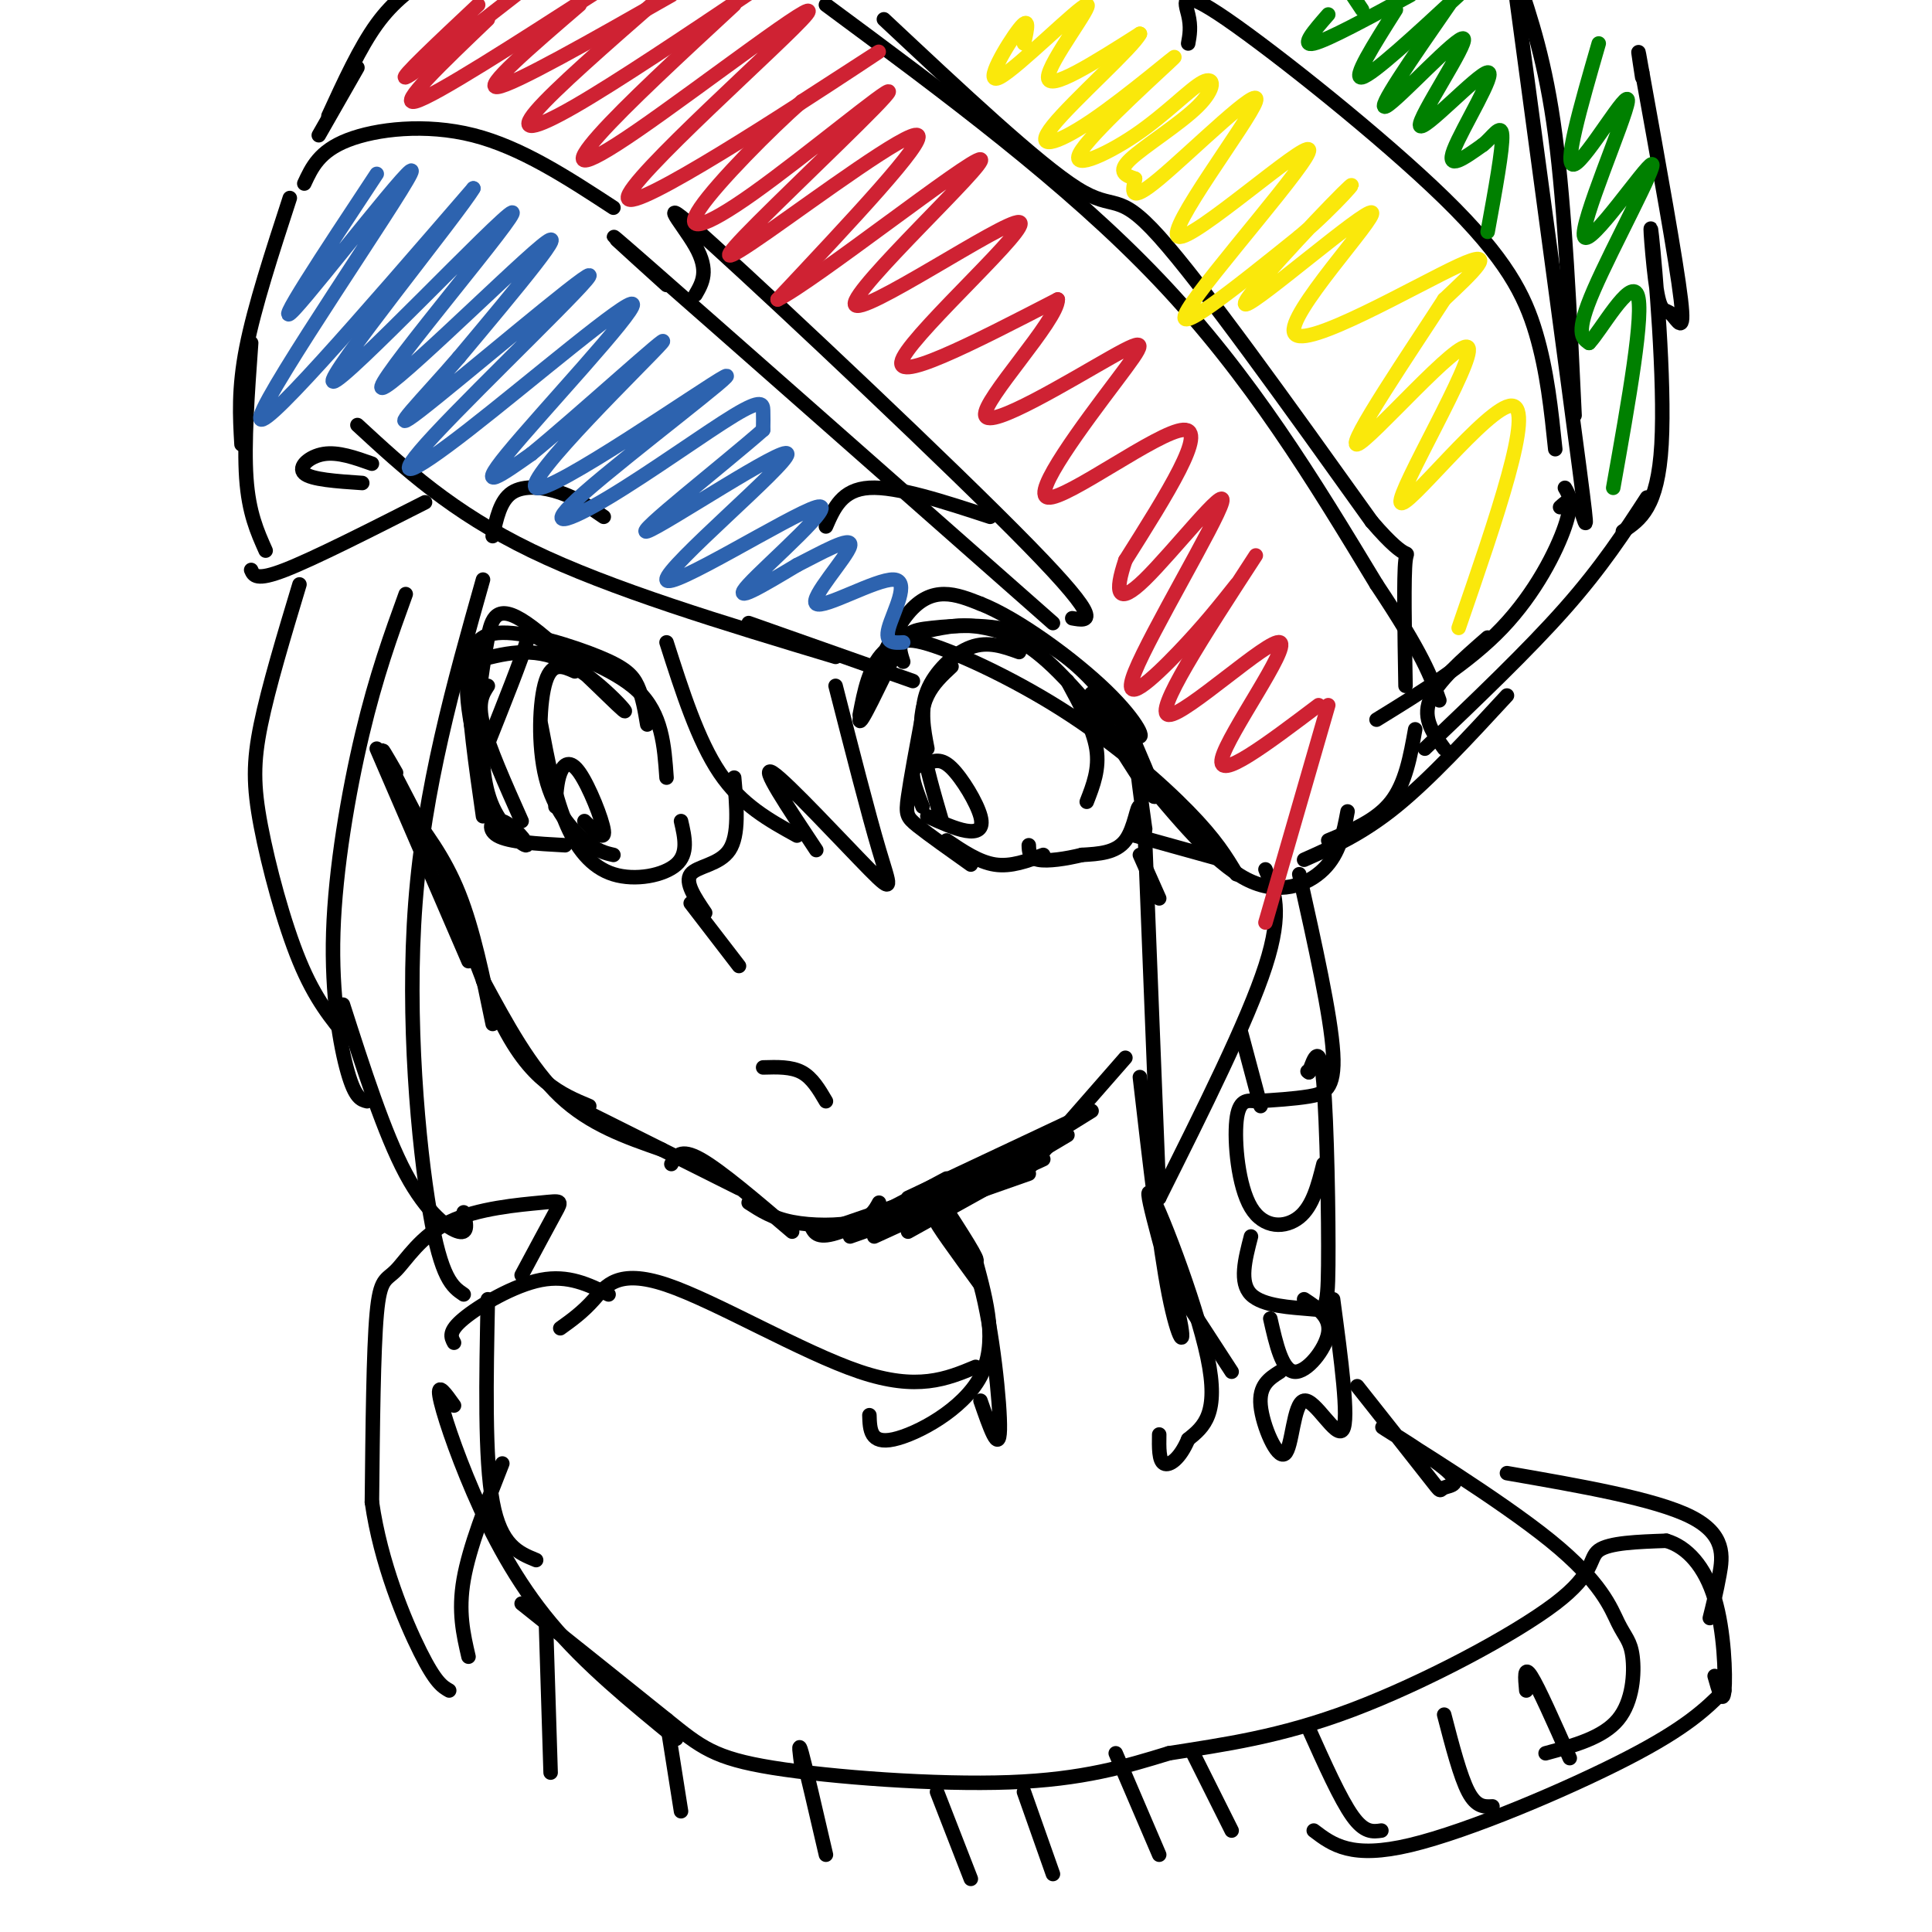 <svg viewBox='0 0 400 400' version='1.1' xmlns='http://www.w3.org/2000/svg' xmlns:xlink='http://www.w3.org/1999/xlink'><g fill='none' stroke='rgb(0,0,0)' stroke-width='3' stroke-linecap='round' stroke-linejoin='round'><path d='M82,160c-1.917,-3.333 -3.833,-6.667 -2,-3c1.833,3.667 7.417,14.333 13,25'/><path d='M78,155c0.000,0.000 19.000,44.000 19,44'/><path d='M84,167c4.000,5.250 8.000,10.500 11,18c3.000,7.500 5.000,17.250 7,27'/><path d='M92,180c3.733,11.222 7.467,22.444 11,30c3.533,7.556 6.867,11.444 10,14c3.133,2.556 6.067,3.778 9,5'/><path d='M100,203c4.917,9.083 9.833,18.167 16,24c6.167,5.833 13.583,8.417 21,11'/><path d='M119,229c0.000,0.000 34.000,17.000 34,17'/><path d='M139,241c0.917,-1.667 1.833,-3.333 6,-1c4.167,2.333 11.583,8.667 19,15'/><path d='M155,249c2.467,1.600 4.933,3.200 9,4c4.067,0.800 9.733,0.800 13,0c3.267,-0.800 4.133,-2.400 5,-4'/><path d='M168,254c0.667,1.333 1.333,2.667 6,1c4.667,-1.667 13.333,-6.333 22,-11'/><path d='M170,255c0.000,0.000 35.000,-12.000 35,-12'/><path d='M176,256c0.000,0.000 37.000,-13.000 37,-13'/><path d='M181,256c0.000,0.000 35.000,-16.000 35,-16'/><path d='M188,255c0.000,0.000 27.000,-15.000 27,-15'/><path d='M189,254c0.000,0.000 32.000,-19.000 32,-19'/><path d='M197,248c0.000,0.000 29.000,-18.000 29,-18'/><path d='M188,248c0.000,0.000 34.000,-16.000 34,-16'/><path d='M189,250c0.000,0.000 35.000,-19.000 35,-19'/><path d='M99,145c0.611,-4.530 1.222,-9.059 2,-13c0.778,-3.941 1.724,-7.293 8,-3c6.276,4.293 17.882,16.233 20,18c2.118,1.767 -5.252,-6.638 -12,-10c-6.748,-3.362 -12.874,-1.681 -19,0'/><path d='M98,137c-2.833,4.000 -0.417,14.000 2,24'/><path d='M100,169c-1.515,-10.585 -3.030,-21.171 -3,-28c0.030,-6.829 1.606,-9.903 7,-10c5.394,-0.097 14.606,2.781 20,5c5.394,2.219 6.970,3.777 8,6c1.030,2.223 1.515,5.112 2,8'/><path d='M138,161c-0.458,-6.601 -0.917,-13.202 -6,-18c-5.083,-4.798 -14.792,-7.792 -19,-10c-4.208,-2.208 -2.917,-3.631 -4,0c-1.083,3.631 -4.542,12.315 -8,21'/><path d='M101,142c-1.083,1.667 -2.167,3.333 -1,8c1.167,4.667 4.583,12.333 8,20'/><path d='M101,157c-0.404,-2.451 -0.809,-4.903 -1,-3c-0.191,1.903 -0.170,8.159 2,13c2.170,4.841 6.489,8.267 7,8c0.511,-0.267 -2.785,-4.226 -5,-5c-2.215,-0.774 -3.347,1.636 -1,3c2.347,1.364 8.174,1.682 14,2'/><path d='M119,139c-2.333,-1.048 -4.667,-2.095 -6,2c-1.333,4.095 -1.667,13.333 0,20c1.667,6.667 5.333,10.762 8,13c2.667,2.238 4.333,2.619 6,3'/><path d='M112,150c1.363,7.202 2.726,14.405 5,20c2.274,5.595 5.458,9.583 10,11c4.542,1.417 10.440,0.262 13,-2c2.560,-2.262 1.780,-5.631 1,-9'/><path d='M115,167c0.143,-2.589 0.286,-5.179 1,-7c0.714,-1.821 2.000,-2.875 4,0c2.000,2.875 4.714,9.679 5,12c0.286,2.321 -1.857,0.161 -4,-2'/><path d='M152,161c0.533,5.956 1.067,11.911 -1,15c-2.067,3.089 -6.733,3.311 -8,5c-1.267,1.689 0.867,4.844 3,8'/><path d='M143,187c0.000,0.000 10.000,13.000 10,13'/><path d='M158,221c2.917,-0.083 5.833,-0.167 8,1c2.167,1.167 3.583,3.583 5,6'/><path d='M178,148c0.952,-4.948 1.903,-9.897 5,-13c3.097,-3.103 8.338,-4.362 12,-5c3.662,-0.638 5.744,-0.656 9,0c3.256,0.656 7.684,1.984 14,8c6.316,6.016 14.519,16.719 17,19c2.481,2.281 -0.759,-3.859 -4,-10'/><path d='M231,147c-3.286,-4.807 -9.502,-11.824 -17,-15c-7.498,-3.176 -16.277,-2.511 -21,-2c-4.723,0.511 -5.390,0.869 -8,6c-2.610,5.131 -7.164,15.035 -7,13c0.164,-2.035 5.047,-16.010 10,-22c4.953,-5.990 9.977,-3.995 15,-2'/><path d='M203,125c7.645,2.997 19.259,11.491 26,18c6.741,6.509 8.611,11.033 6,9c-2.611,-2.033 -9.703,-10.624 -9,-8c0.703,2.624 9.201,16.464 12,20c2.799,3.536 -0.100,-3.232 -3,-10'/><path d='M235,154c0.030,2.648 1.606,14.266 2,17c0.394,2.734 -0.394,-3.418 -1,-4c-0.606,-0.582 -1.030,4.405 -3,7c-1.970,2.595 -5.485,2.797 -9,3'/><path d='M224,177c-3.311,0.822 -7.089,1.378 -9,1c-1.911,-0.378 -1.956,-1.689 -2,-3'/><path d='M211,135c-3.222,-1.156 -6.444,-2.311 -10,-1c-3.556,1.311 -7.444,5.089 -9,9c-1.556,3.911 -0.778,7.956 0,12'/><path d='M197,138c-1.911,1.778 -3.822,3.556 -5,6c-1.178,2.444 -1.622,5.556 -1,10c0.622,4.444 2.311,10.222 4,16'/><path d='M191,148c-1.244,6.689 -2.489,13.378 -3,17c-0.511,3.622 -0.289,4.178 2,6c2.289,1.822 6.644,4.911 11,8'/><path d='M196,174c3.333,2.250 6.667,4.500 10,5c3.333,0.500 6.667,-0.750 10,-2'/><path d='M221,141c2.667,4.917 5.333,9.833 6,14c0.667,4.167 -0.667,7.583 -2,11'/><path d='M191,167c-1.085,-2.775 -2.170,-5.550 -2,-7c0.170,-1.450 1.595,-1.574 3,-2c1.405,-0.426 2.789,-1.156 5,1c2.211,2.156 5.249,7.196 6,10c0.751,2.804 -0.785,3.373 -3,3c-2.215,-0.373 -5.107,-1.686 -8,-3'/><path d='M102,111c0.778,-3.689 1.556,-7.378 4,-9c2.444,-1.622 6.556,-1.178 10,0c3.444,1.178 6.222,3.089 9,5'/><path d='M171,109c1.667,-3.833 3.333,-7.667 9,-8c5.667,-0.333 15.333,2.833 25,6'/><path d='M74,88c9.750,9.000 19.500,18.000 36,26c16.500,8.000 39.750,15.000 63,22'/><path d='M155,129c0.000,0.000 34.000,12.000 34,12'/><path d='M236,177c0.000,0.000 4.000,9.000 4,9'/><path d='M235,173c0.000,0.000 18.000,5.000 18,5'/><path d='M187,137c-0.875,-2.726 -1.750,-5.452 4,-4c5.750,1.452 18.125,7.083 29,14c10.875,6.917 20.250,15.119 26,21c5.750,5.881 7.875,9.440 10,13'/><path d='M236,160c7.622,9.244 15.244,18.489 22,22c6.756,3.511 12.644,1.289 16,-2c3.356,-3.289 4.178,-7.644 5,-12'/><path d='M275,174c5.000,-2.083 10.000,-4.167 13,-8c3.000,-3.833 4.000,-9.417 5,-15'/><path d='M88,104c-11.500,5.833 -23.000,11.667 -29,14c-6.000,2.333 -6.500,1.167 -7,0'/><path d='M77,96c-3.511,-1.244 -7.022,-2.489 -10,-2c-2.978,0.489 -5.422,2.711 -4,4c1.422,1.289 6.711,1.644 12,2'/><path d='M138,59c-8.667,-7.833 -17.333,-15.667 -4,-4c13.333,11.667 48.667,42.833 84,74'/><path d='M144,61c1.429,-2.470 2.857,-4.940 0,-10c-2.857,-5.060 -10.000,-12.708 4,0c14.000,12.708 49.143,45.774 65,62c15.857,16.226 12.429,15.613 9,15'/><path d='M55,114c-1.750,-3.917 -3.500,-7.833 -4,-15c-0.500,-7.167 0.250,-17.583 1,-28'/><path d='M50,92c-0.333,-5.750 -0.667,-11.500 1,-20c1.667,-8.500 5.333,-19.750 9,-31'/><path d='M66,28c0.000,0.000 8.000,-14.000 8,-14'/><path d='M68,24c3.250,-7.083 6.500,-14.167 10,-19c3.500,-4.833 7.250,-7.417 11,-10'/><path d='M299,155c-2.250,-3.083 -4.500,-6.167 -3,-10c1.500,-3.833 6.750,-8.417 12,-13'/><path d='M285,149c9.533,-5.867 19.067,-11.733 26,-19c6.933,-7.267 11.267,-15.933 13,-21c1.733,-5.067 0.867,-6.533 0,-8'/><path d='M326,86c-1.000,-21.417 -2.000,-42.833 -4,-58c-2.000,-15.167 -5.000,-24.083 -8,-33'/><path d='M314,0c5.400,40.067 10.800,80.133 13,97c2.200,16.867 1.200,10.533 0,8c-1.200,-2.533 -2.600,-1.267 -4,0'/><path d='M171,1c25.000,18.500 50.000,37.000 69,57c19.000,20.000 32.000,41.500 45,63'/><path d='M285,121c9.667,14.500 11.333,19.250 13,24'/><path d='M246,9c0.313,-1.713 0.625,-3.426 0,-6c-0.625,-2.574 -2.188,-6.010 8,1c10.188,7.010 32.128,24.464 45,37c12.872,12.536 16.678,20.153 19,28c2.322,7.847 3.161,15.923 4,24'/><path d='M127,43c-9.556,-6.244 -19.111,-12.489 -29,-15c-9.889,-2.511 -20.111,-1.289 -26,1c-5.889,2.289 -7.444,5.644 -9,9'/><path d='M62,121c-3.202,10.619 -6.405,21.238 -8,29c-1.595,7.762 -1.583,12.667 0,21c1.583,8.333 4.738,20.095 8,28c3.262,7.905 6.631,11.952 10,16'/><path d='M84,123c-3.060,8.446 -6.119,16.893 -9,29c-2.881,12.107 -5.583,27.875 -6,41c-0.417,13.125 1.452,23.607 3,29c1.548,5.393 2.774,5.696 4,6'/><path d='M71,208c4.289,13.356 8.578,26.711 13,35c4.422,8.289 8.978,11.511 11,12c2.022,0.489 1.511,-1.756 1,-4'/><path d='M100,120c-6.089,21.556 -12.178,43.111 -14,67c-1.822,23.889 0.622,50.111 3,64c2.378,13.889 4.689,15.444 7,17'/><path d='M138,133c3.250,10.167 6.500,20.333 11,27c4.500,6.667 10.250,9.833 16,13'/><path d='M169,176c-5.952,-8.940 -11.905,-17.881 -9,-16c2.905,1.881 14.667,14.583 20,20c5.333,5.417 4.238,3.548 2,-4c-2.238,-7.548 -5.619,-20.774 -9,-34'/><path d='M237,172c0.000,0.000 3.000,76.000 3,76'/><path d='M240,248c9.167,-18.333 18.333,-36.667 22,-48c3.667,-11.333 1.833,-15.667 0,-20'/><path d='M269,181c3.267,14.644 6.533,29.289 7,37c0.467,7.711 -1.867,8.489 -5,9c-3.133,0.511 -7.067,0.756 -11,1'/><path d='M257,214c0.000,0.000 4.000,15.000 4,15'/><path d='M260,228c-1.762,-0.220 -3.524,-0.440 -4,4c-0.476,4.440 0.333,13.542 3,18c2.667,4.458 7.190,4.274 10,2c2.810,-2.274 3.905,-6.637 5,-11'/><path d='M259,256c-1.234,4.759 -2.469,9.518 0,12c2.469,2.482 8.641,2.686 12,3c3.359,0.314 3.904,0.738 4,-9c0.096,-9.738 -0.258,-29.640 -1,-38c-0.742,-8.360 -1.871,-5.180 -3,-2'/><path d='M271,222c-0.500,-0.333 -0.250,-0.167 0,0'/><path d='M263,273c1.222,5.378 2.444,10.756 5,11c2.556,0.244 6.444,-4.644 7,-8c0.556,-3.356 -2.222,-5.178 -5,-7'/><path d='M265,284c-2.203,1.402 -4.405,2.804 -4,7c0.405,4.196 3.418,11.187 5,10c1.582,-1.187 1.734,-10.550 4,-11c2.266,-0.450 6.648,8.014 8,6c1.352,-2.014 -0.324,-14.507 -2,-27'/><path d='M212,243c0.000,0.000 21.000,-24.000 21,-24'/><path d='M195,249c4.044,6.244 8.089,12.489 7,12c-1.089,-0.489 -7.311,-7.711 -8,-8c-0.689,-0.289 4.156,6.356 9,13'/><path d='M203,266c2.467,8.956 4.133,24.844 4,30c-0.133,5.156 -2.067,-0.422 -4,-6'/><path d='M236,223c2.026,17.565 4.051,35.129 6,45c1.949,9.871 3.821,12.048 2,4c-1.821,-8.048 -7.337,-26.321 -6,-25c1.337,1.321 9.525,22.234 12,34c2.475,11.766 -0.762,14.383 -4,17'/><path d='M246,298c-1.689,4.022 -3.911,5.578 -5,5c-1.089,-0.578 -1.044,-3.289 -1,-6'/><path d='M202,261c2.311,8.578 4.622,17.156 1,24c-3.622,6.844 -13.178,11.956 -18,13c-4.822,1.044 -4.911,-1.978 -5,-5'/><path d='M242,264c0.000,0.000 13.000,20.000 13,20'/><path d='M281,287c6.164,7.788 12.328,15.577 15,19c2.672,3.423 1.852,2.482 3,2c1.148,-0.482 4.262,-0.504 0,-4c-4.262,-3.496 -15.902,-10.467 -12,-8c3.902,2.467 23.347,14.371 34,23c10.653,8.629 12.515,13.983 14,17c1.485,3.017 2.592,3.697 3,7c0.408,3.303 0.117,9.229 -3,13c-3.117,3.771 -9.058,5.385 -15,7'/><path d='M202,283c-6.024,2.512 -12.048,5.024 -24,1c-11.952,-4.024 -29.833,-14.583 -40,-18c-10.167,-3.417 -12.619,0.310 -15,3c-2.381,2.690 -4.690,4.345 -7,6'/><path d='M270,178c6.000,-2.667 12.000,-5.333 19,-11c7.000,-5.667 15.000,-14.333 23,-23'/><path d='M295,155c10.667,-10.167 21.333,-20.333 29,-29c7.667,-8.667 12.333,-15.833 17,-23'/><path d='M336,110c3.621,-2.431 7.243,-4.862 8,-18c0.757,-13.138 -1.350,-36.982 -2,-43c-0.650,-6.018 0.156,5.789 1,11c0.844,5.211 1.727,3.826 3,5c1.273,1.174 2.935,4.907 2,-3c-0.935,-7.907 -4.468,-27.453 -8,-47'/><path d='M340,15c-1.333,-7.667 -0.667,-3.333 0,1'/><path d='M183,4c15.978,14.978 31.956,29.956 40,35c8.044,5.044 8.156,0.156 17,10c8.844,9.844 26.422,34.422 44,59'/><path d='M284,108c8.400,9.800 7.400,4.800 7,8c-0.400,3.200 -0.200,14.600 0,26'/></g>
<g fill='none' stroke='rgb(45,99,175)' stroke-width='3' stroke-linecap='round' stroke-linejoin='round'><path d='M78,36c-11.083,16.768 -22.167,33.536 -17,28c5.167,-5.536 26.583,-33.375 24,-28c-2.583,5.375 -29.167,43.964 -31,50c-1.833,6.036 21.083,-20.482 44,-47'/><path d='M98,39c-2.601,4.641 -31.103,39.744 -29,40c2.103,0.256 34.811,-34.333 37,-35c2.189,-0.667 -26.141,32.590 -27,36c-0.859,3.410 25.755,-23.026 33,-29c7.245,-5.974 -4.877,8.513 -17,23'/><path d='M95,74c-7.069,8.250 -16.241,17.375 -8,11c8.241,-6.375 33.897,-28.251 35,-28c1.103,0.251 -22.345,22.628 -32,33c-9.655,10.372 -5.516,8.739 7,-1c12.516,-9.739 33.408,-27.584 34,-26c0.592,1.584 -19.117,22.595 -26,31c-6.883,8.405 -0.942,4.202 5,0'/><path d='M110,94c9.226,-7.502 29.790,-26.258 27,-23c-2.790,3.258 -28.933,28.531 -26,30c2.933,1.469 34.944,-20.866 39,-23c4.056,-2.134 -19.841,15.934 -29,24c-9.159,8.066 -3.579,6.131 5,1c8.579,-5.131 20.156,-13.458 26,-17c5.844,-3.542 5.955,-2.298 6,-1c0.045,1.298 0.022,2.649 0,4'/><path d='M158,89c-7.756,6.854 -27.145,21.987 -24,21c3.145,-0.987 28.823,-18.096 29,-16c0.177,2.096 -25.149,23.397 -25,26c0.149,2.603 25.771,-13.491 31,-15c5.229,-1.509 -9.935,11.569 -14,16c-4.065,4.431 2.967,0.216 10,-4'/><path d='M165,117c4.730,-2.374 11.555,-6.310 11,-4c-0.555,2.310 -8.489,10.867 -7,12c1.489,1.133 12.401,-5.156 16,-5c3.599,0.156 -0.115,6.759 -1,10c-0.885,3.241 1.057,3.121 3,3'/></g>
<g fill='none' stroke='rgb(207,34,51)' stroke-width='3' stroke-linecap='round' stroke-linejoin='round'><path d='M99,1c-8.250,7.750 -16.500,15.500 -15,15c1.500,-0.500 12.750,-9.250 24,-18'/><path d='M101,4c-9.417,9.000 -18.833,18.000 -15,17c3.833,-1.000 20.917,-12.000 38,-23'/><path d='M120,1c-10.083,8.667 -20.167,17.333 -17,17c3.167,-0.333 19.583,-9.667 36,-19'/><path d='M136,0c-10.622,9.289 -21.244,18.578 -25,23c-3.756,4.422 -0.644,3.978 8,-1c8.644,-4.978 22.822,-14.489 37,-24'/><path d='M152,1c-11.273,10.427 -22.545,20.855 -28,27c-5.455,6.145 -5.091,8.009 8,-1c13.091,-9.009 38.911,-28.889 35,-24c-3.911,4.889 -37.553,34.547 -37,38c0.553,3.453 35.301,-19.299 47,-27c11.699,-7.701 0.350,-0.350 -11,7'/><path d='M166,21c-6.562,5.799 -17.466,16.798 -21,22c-3.534,5.202 0.303,4.609 11,-3c10.697,-7.609 28.256,-22.232 28,-21c-0.256,1.232 -18.326,18.320 -27,27c-8.674,8.680 -7.951,8.952 2,2c9.951,-6.952 29.129,-21.129 31,-20c1.871,1.129 -13.564,17.565 -29,34'/><path d='M161,62c7.286,-3.535 40.002,-29.373 42,-29c1.998,0.373 -26.722,26.956 -26,30c0.722,3.044 30.887,-17.450 34,-17c3.113,0.450 -20.825,21.843 -24,28c-3.175,6.157 14.412,-2.921 32,-12'/><path d='M219,62c0.087,4.262 -15.695,20.919 -15,24c0.695,3.081 17.869,-7.412 26,-12c8.131,-4.588 7.221,-3.271 1,5c-6.221,8.271 -17.752,23.496 -14,24c3.752,0.504 22.786,-13.713 28,-14c5.214,-0.287 -3.393,13.357 -12,27'/><path d='M233,116c-2.242,6.627 -1.847,9.696 4,4c5.847,-5.696 17.144,-20.156 16,-16c-1.144,4.156 -14.731,26.926 -18,35c-3.269,8.074 3.780,1.450 9,-4c5.220,-5.450 8.610,-9.725 12,-14'/><path d='M260,115c-10.685,16.423 -21.369,32.845 -18,33c3.369,0.155 20.792,-15.958 23,-15c2.208,0.958 -10.798,18.988 -12,24c-1.202,5.012 9.399,-2.994 20,-11'/><path d='M275,146c0.000,0.000 -13.000,45.000 -13,45'/></g>
<g fill='none' stroke='rgb(250,232,11)' stroke-width='3' stroke-linecap='round' stroke-linejoin='round'><path d='M212,9c0.670,-2.989 1.340,-5.978 -1,-3c-2.340,2.978 -7.689,11.922 -4,10c3.689,-1.922 16.416,-14.710 18,-15c1.584,-0.290 -7.976,11.917 -8,15c-0.024,3.083 9.488,-2.959 19,-9'/><path d='M236,7c-1.255,2.678 -13.893,13.872 -18,19c-4.107,5.128 0.318,4.189 8,-1c7.682,-5.189 18.621,-14.628 17,-13c-1.621,1.628 -15.804,14.323 -19,19c-3.196,4.677 4.594,1.336 11,-3c6.406,-4.336 11.428,-9.667 14,-11c2.572,-1.333 2.692,1.334 -1,5c-3.692,3.666 -11.198,8.333 -14,11c-2.802,2.667 -0.901,3.333 1,4'/><path d='M235,37c-0.338,2.165 -1.683,5.576 5,0c6.683,-5.576 21.396,-20.141 20,-16c-1.396,4.141 -18.900,26.986 -16,28c2.900,1.014 26.204,-19.804 27,-18c0.796,1.804 -20.915,26.230 -25,33c-4.085,6.770 9.458,-4.115 23,-15'/><path d='M269,49c7.342,-6.190 14.198,-14.166 9,-9c-5.198,5.166 -22.451,23.473 -20,23c2.451,-0.473 24.605,-19.725 26,-19c1.395,0.725 -17.971,21.426 -16,25c1.971,3.574 25.277,-9.979 34,-14c8.723,-4.021 2.861,1.489 -3,7'/><path d='M299,62c-6.272,9.736 -20.451,30.576 -18,30c2.451,-0.576 21.533,-22.567 23,-20c1.467,2.567 -14.682,29.691 -14,32c0.682,2.309 18.195,-20.197 23,-20c4.805,0.197 -3.097,23.099 -11,46'/></g>
<g fill='none' stroke='rgb(0,128,0)' stroke-width='3' stroke-linecap='round' stroke-linejoin='round'><path d='M282,2c0.000,0.000 -2.000,-3.000 -2,-3'/><path d='M275,3c-2.917,3.333 -5.833,6.667 -3,6c2.833,-0.667 11.417,-5.333 20,-10'/><path d='M289,2c-4.583,7.250 -9.167,14.500 -7,14c2.167,-0.500 11.083,-8.750 20,-17'/><path d='M300,1c-7.711,11.131 -15.421,22.262 -13,21c2.421,-1.262 14.975,-14.918 16,-14c1.025,0.918 -9.478,16.411 -9,18c0.478,1.589 11.936,-10.726 14,-11c2.064,-0.274 -5.268,11.493 -7,16c-1.732,4.507 2.134,1.753 6,-1'/><path d='M307,30c1.956,-1.489 3.844,-4.711 4,-2c0.156,2.711 -1.422,11.356 -3,20'/><path d='M331,9c-3.771,13.061 -7.542,26.121 -5,25c2.542,-1.121 11.397,-16.425 11,-13c-0.397,3.425 -10.044,25.578 -9,28c1.044,2.422 12.781,-14.886 14,-15c1.219,-0.114 -8.080,16.968 -12,26c-3.920,9.032 -2.460,10.016 -1,11'/><path d='M329,71c2.289,-2.289 8.511,-13.511 10,-10c1.489,3.511 -1.756,21.756 -5,40'/></g>
<g fill='none' stroke='rgb(0,0,0)' stroke-width='3' stroke-linecap='round' stroke-linejoin='round'><path d='M126,268c-4.178,-2.044 -8.356,-4.089 -14,-3c-5.644,1.089 -12.756,5.311 -16,8c-3.244,2.689 -2.622,3.844 -2,5'/><path d='M101,269c-0.333,16.500 -0.667,33.000 1,42c1.667,9.000 5.333,10.500 9,12'/><path d='M94,291c-1.738,-2.446 -3.476,-4.893 -3,-2c0.476,2.893 3.167,11.125 7,20c3.833,8.875 8.810,18.393 16,27c7.190,8.607 16.595,16.304 26,24'/><path d='M108,332c11.452,9.137 22.905,18.274 30,24c7.095,5.726 9.833,8.042 22,10c12.167,1.958 33.762,3.560 49,3c15.238,-0.560 24.119,-3.280 33,-6'/><path d='M242,363c11.265,-1.802 22.927,-3.308 38,-9c15.073,-5.692 33.558,-15.571 42,-22c8.442,-6.429 6.841,-9.408 9,-11c2.159,-1.592 8.080,-1.796 14,-2'/><path d='M345,319c4.286,1.238 8.000,5.333 10,12c2.000,6.667 2.286,15.905 2,19c-0.286,3.095 -1.143,0.048 -2,-3'/><path d='M354,335c0.667,-2.667 1.333,-5.333 2,-9c0.667,-3.667 1.333,-8.333 -6,-12c-7.333,-3.667 -22.667,-6.333 -38,-9'/><path d='M108,264c2.803,-5.225 5.606,-10.450 7,-13c1.394,-2.550 1.379,-2.424 -3,-2c-4.379,0.424 -13.122,1.144 -19,4c-5.878,2.856 -8.890,7.846 -11,10c-2.110,2.154 -3.317,1.473 -4,9c-0.683,7.527 -0.841,23.264 -1,39'/><path d='M77,311c1.800,12.600 6.800,24.600 10,31c3.200,6.400 4.600,7.200 6,8'/><path d='M104,303c-3.417,8.667 -6.833,17.333 -8,24c-1.167,6.667 -0.083,11.333 1,16'/><path d='M113,335c0.000,0.000 1.000,32.000 1,32'/><path d='M138,356c0.000,0.000 3.000,19.000 3,19'/><path d='M166,366c-0.417,-3.000 -0.833,-6.000 0,-3c0.833,3.000 2.917,12.000 5,21'/><path d='M194,371c0.000,0.000 7.000,18.000 7,18'/><path d='M212,371c0.000,0.000 6.000,17.000 6,17'/><path d='M231,363c0.000,0.000 9.000,21.000 9,21'/><path d='M247,363c0.000,0.000 8.000,16.000 8,16'/><path d='M271,358c3.250,7.250 6.500,14.500 9,18c2.500,3.500 4.250,3.250 6,3'/><path d='M299,355c1.667,6.417 3.333,12.833 5,16c1.667,3.167 3.333,3.083 5,3'/><path d='M316,350c-0.250,-2.667 -0.500,-5.333 1,-3c1.500,2.333 4.750,9.667 8,17'/><path d='M357,350c-3.889,3.844 -7.778,7.689 -20,14c-12.222,6.311 -32.778,15.089 -45,18c-12.222,2.911 -16.111,-0.044 -20,-3'/></g>
</svg>